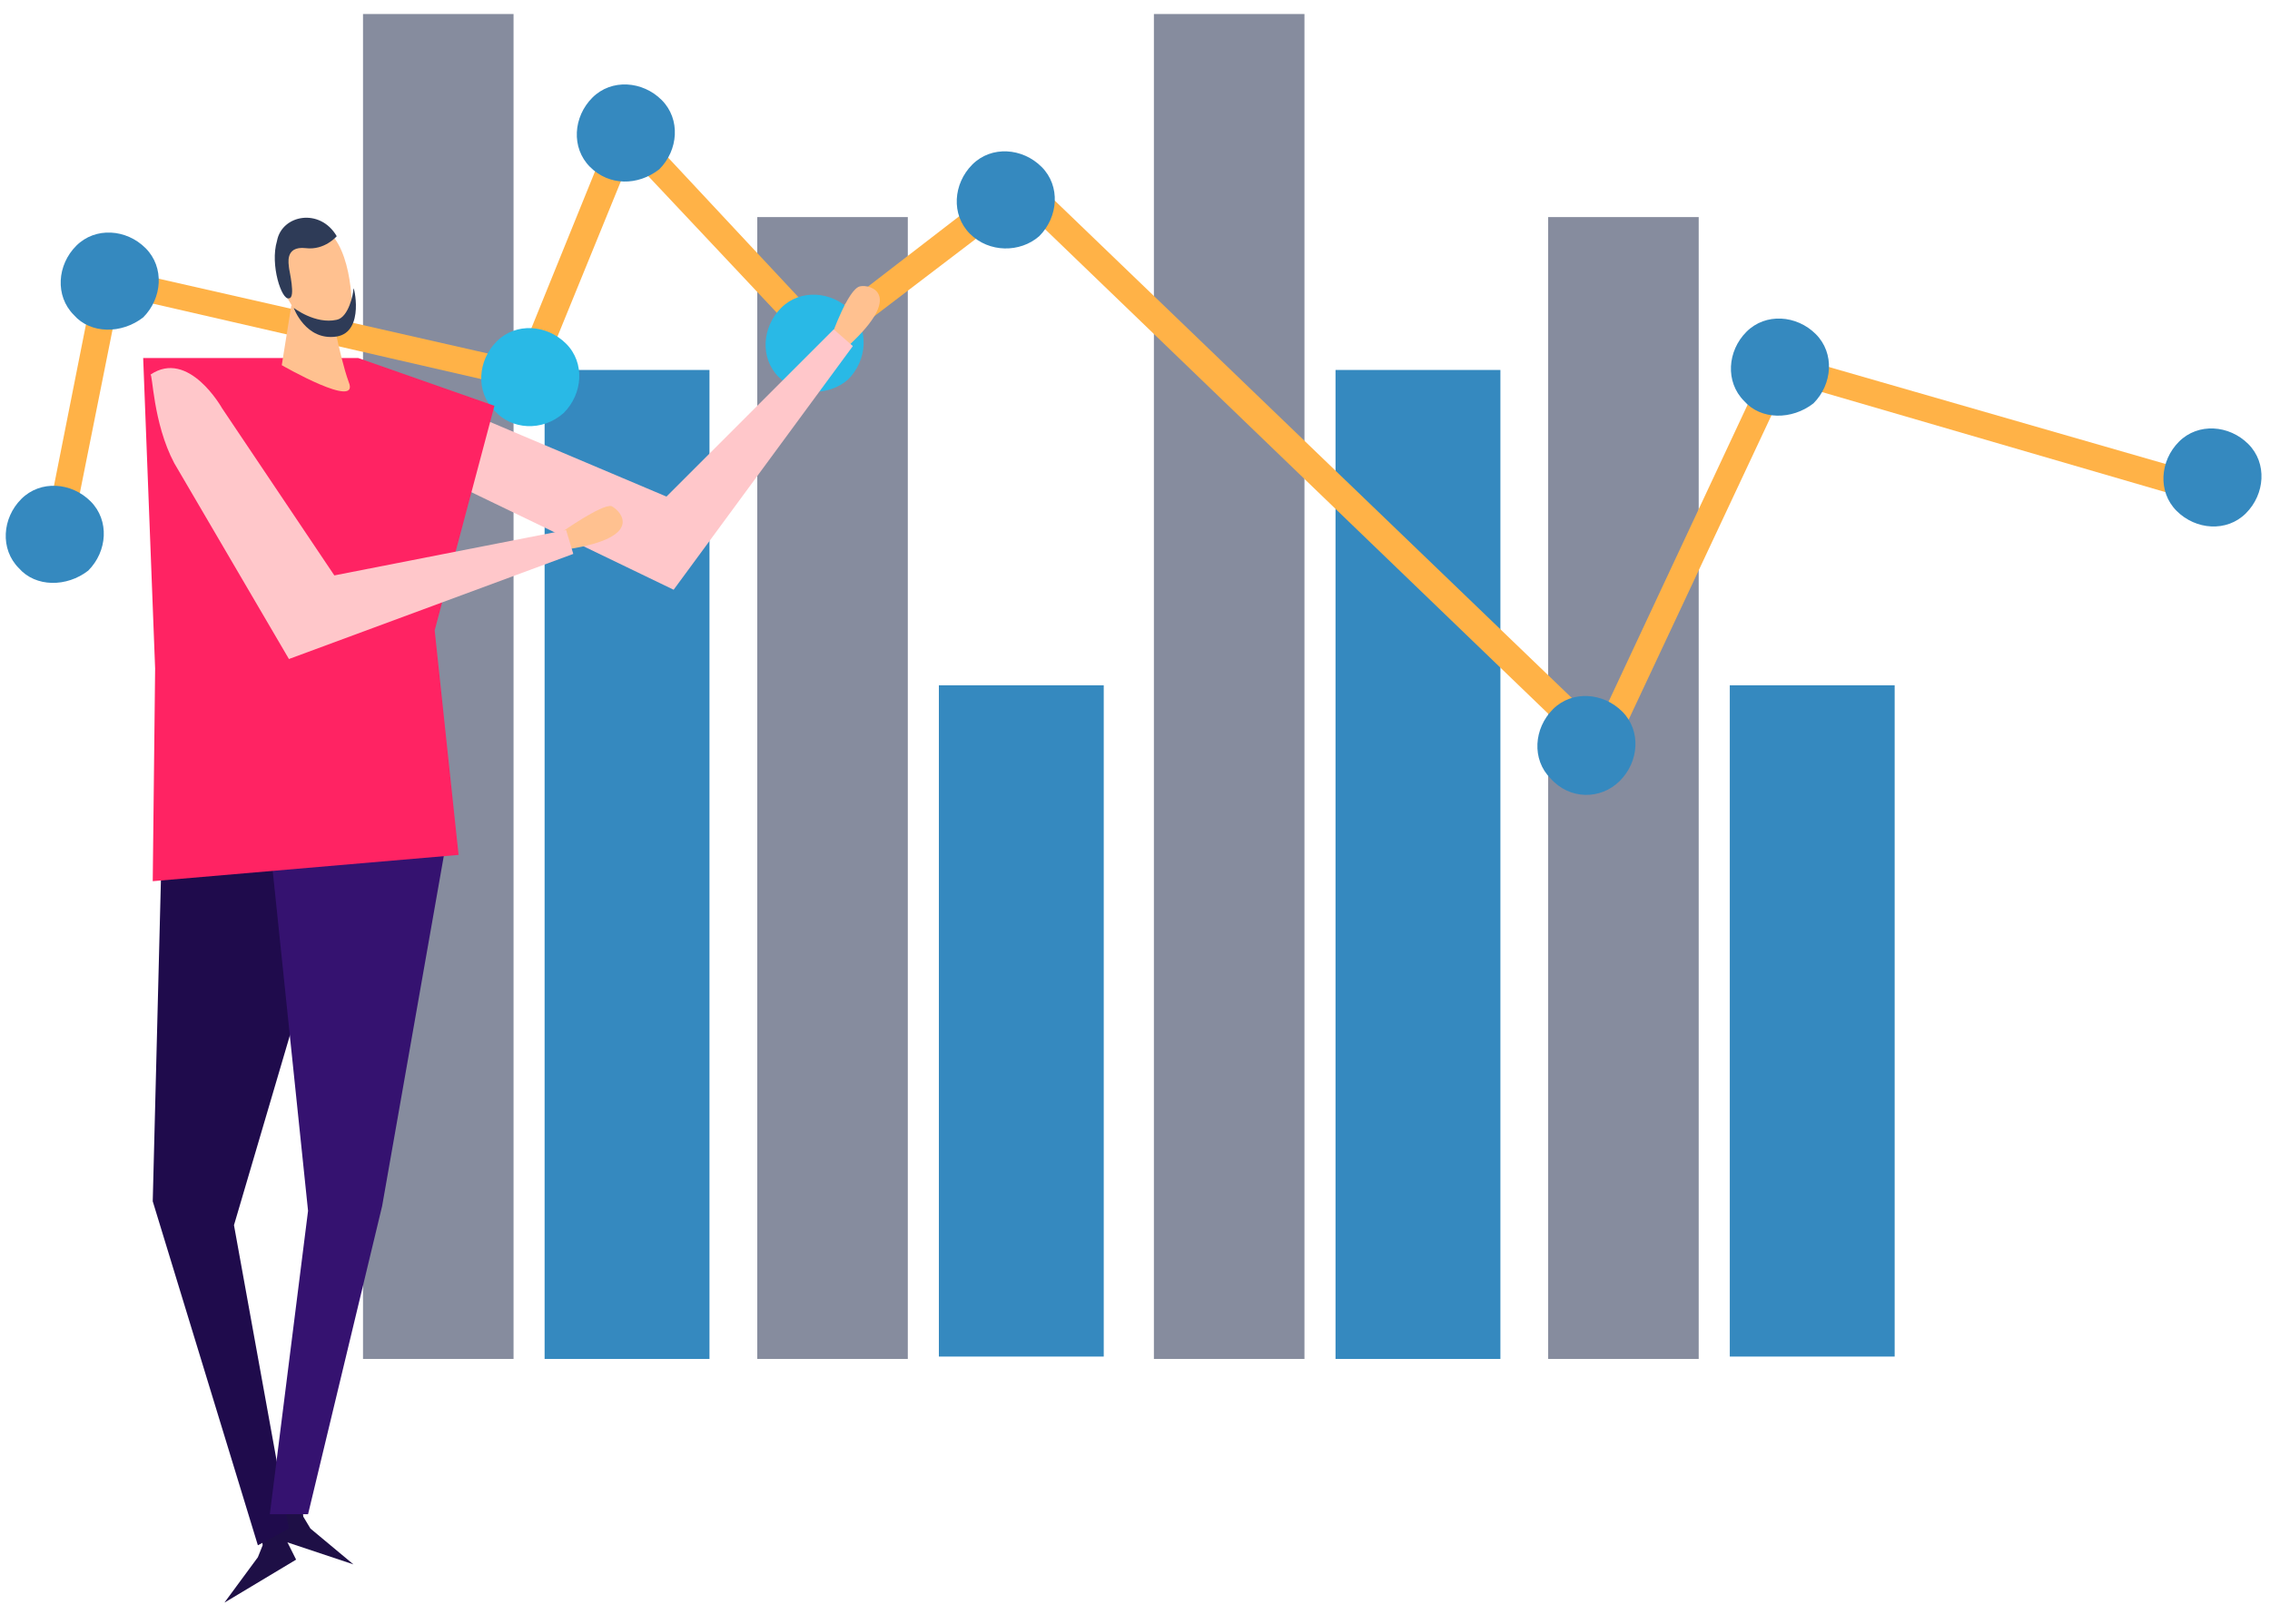 <svg width="95" height="68" viewBox="0 0 95 68" fill="none" xmlns="http://www.w3.org/2000/svg">
<path d="M21.492 0.587H15.192V56.887H21.492V0.587Z" fill="#868C9E"/>
<path d="M29.692 15.487H22.792V56.887H29.692V15.487Z" fill="#3589BF"/>
<path d="M37.992 9.087H31.692V56.887H37.992V9.087Z" fill="#868C9E"/>
<path d="M46.192 28.687H39.292V56.787H46.192V28.687Z" fill="#3589BF"/>
<path d="M54.592 0.587H48.291V56.887H54.592V0.587Z" fill="#868C9E"/>
<path d="M62.792 15.487H55.892V56.887H62.792V15.487Z" fill="#3589BF"/>
<path d="M71.091 9.087H64.791V56.887H71.091V9.087Z" fill="#868C9E"/>
<path d="M79.292 28.687H72.392V56.787H79.292V28.687Z" fill="#3589BF"/>
<path d="M4.092 11.087L21.692 15.087L25.992 4.487L34.392 13.487L42.692 7.087L43.092 7.387L66.892 30.287L74.192 14.687L92.592 19.987L92.292 21.087L74.792 15.987L67.192 32.187L42.692 8.587L34.292 14.987L26.392 6.587L22.392 16.387L4.992 12.387L2.992 22.387L1.892 22.187L4.092 11.087Z" fill="#FFB247"/>
<path d="M64.892 32.587C64.092 31.787 64.192 30.487 64.992 29.687C65.792 28.887 67.092 28.987 67.892 29.787C68.692 30.587 68.592 31.887 67.792 32.687C66.992 33.487 65.692 33.487 64.892 32.587Z" fill="#3589BF"/>
<path d="M72.992 16.787C72.192 15.987 72.291 14.687 73.091 13.887C73.891 13.087 75.192 13.187 75.992 13.987C76.791 14.787 76.692 16.087 75.891 16.887C74.992 17.587 73.692 17.587 72.992 16.787Z" fill="#3589BF"/>
<path d="M40.592 9.787C39.792 8.987 39.892 7.687 40.692 6.887C41.492 6.087 42.792 6.187 43.592 6.987C44.392 7.787 44.292 9.087 43.492 9.887C42.692 10.587 41.392 10.587 40.592 9.787Z" fill="#3589BF"/>
<path d="M32.592 15.787C31.792 14.987 31.892 13.687 32.692 12.887C33.492 12.087 34.792 12.187 35.592 12.987C36.392 13.787 36.292 15.087 35.492 15.887C34.692 16.587 33.392 16.587 32.592 15.787Z" fill="#29B9E6"/>
<path d="M20.692 17.187C19.892 16.387 19.991 15.087 20.791 14.287C21.591 13.487 22.892 13.587 23.692 14.387C24.491 15.187 24.392 16.487 23.591 17.287C22.692 18.087 21.392 17.987 20.692 17.187Z" fill="#29B9E6"/>
<path d="M24.692 6.987C23.892 6.187 23.991 4.887 24.791 4.087C25.591 3.287 26.892 3.387 27.692 4.187C28.491 4.987 28.392 6.287 27.591 7.087C26.692 7.787 25.491 7.787 24.692 6.987Z" fill="#3589BF"/>
<path d="M3.092 13.187C2.292 12.387 2.392 11.087 3.192 10.287C3.992 9.487 5.292 9.587 6.092 10.387C6.892 11.187 6.792 12.487 5.992 13.287C5.092 13.987 3.792 13.987 3.092 13.187Z" fill="#3589BF"/>
<path d="M0.792 23.787C-0.008 22.987 0.092 21.687 0.892 20.887C1.692 20.087 2.992 20.187 3.792 20.987C4.592 21.787 4.492 23.087 3.692 23.887C2.792 24.587 1.492 24.587 0.792 23.787Z" fill="#3589BF"/>
<path d="M91.092 21.387C90.292 20.587 90.392 19.287 91.192 18.487C91.992 17.687 93.292 17.787 94.092 18.587C94.892 19.387 94.792 20.687 93.992 21.487C93.192 22.287 91.892 22.187 91.092 21.387Z" fill="#3589BF"/>
<path d="M34.792 14.087C34.792 14.087 35.492 12.087 35.992 11.987C36.392 11.887 37.892 12.287 35.492 14.487L34.792 14.087Z" fill="#FFC190"/>
<path d="M19.692 20.587L28.192 24.687L35.692 14.487L34.892 13.787L27.892 20.787L20.092 17.487C20.092 17.487 17.592 16.187 16.792 17.887C16.892 17.987 17.992 19.687 19.692 20.587Z" fill="#FFC7CA"/>
<path d="M11.492 63.487L10.892 63.687L10.992 64.687L10.792 65.187L9.392 67.087L12.392 65.287L11.492 63.487Z" fill="#1E0F46"/>
<path d="M11.892 62.387L12.592 62.487L12.692 63.487L12.992 63.987L14.792 65.487L11.492 64.387L11.892 62.387Z" fill="#1E0F46"/>
<path d="M6.792 34.587L6.392 50.287L10.792 64.687L12.092 63.987L9.792 51.287L14.592 34.987L6.792 34.587Z" fill="#1F0B4C"/>
<path d="M11.292 35.287L12.892 50.687L11.292 63.387H12.892L15.992 50.487L18.792 34.587L11.292 35.287Z" fill="#351270"/>
<path d="M6.392 36.887L19.192 35.787L18.192 26.387L20.692 16.987L14.992 14.987H5.992L6.492 27.987L6.392 36.887Z" fill="#FF2363"/>
<path d="M12.192 12.787L11.792 15.287C11.792 15.287 15.092 17.187 14.592 15.987C14.192 14.887 13.792 12.587 13.792 12.587L12.192 12.787Z" fill="#FFC190"/>
<path d="M11.892 9.887C11.792 10.387 11.492 11.387 11.792 12.087C12.192 12.687 12.692 13.887 13.492 14.087C14.292 14.287 14.692 13.587 14.692 13.287C14.792 12.787 14.692 9.987 13.392 9.487C12.492 8.987 11.992 9.487 11.892 9.887Z" fill="#FFC190"/>
<path d="M14.092 9.887C14.092 9.887 13.592 10.487 12.792 10.387C11.892 10.287 12.092 11.087 12.092 11.187C12.092 11.287 12.392 12.487 12.092 12.487C11.792 12.587 11.292 11.087 11.592 10.087C11.792 8.987 13.392 8.687 14.092 9.887Z" fill="#2E3B57"/>
<path d="M12.292 12.887C12.292 12.887 13.192 13.587 14.092 13.387C14.592 13.287 14.792 12.287 14.792 12.087C14.792 11.887 15.292 13.887 14.092 14.087C12.792 14.287 12.292 12.887 12.292 12.887Z" fill="#2E3B57"/>
<path d="M23.492 22.287C23.492 22.287 25.192 21.087 25.592 21.187C25.992 21.387 26.992 22.487 23.792 22.987L23.492 22.287Z" fill="#FFC190"/>
<path d="M7.292 19.387L12.092 27.587L23.992 23.187L23.692 22.187L13.992 24.087L9.292 17.087C9.292 17.087 7.892 14.587 6.292 15.687C6.392 15.587 6.392 17.687 7.292 19.387Z" fill="#FFC7CA"/>
</svg>
